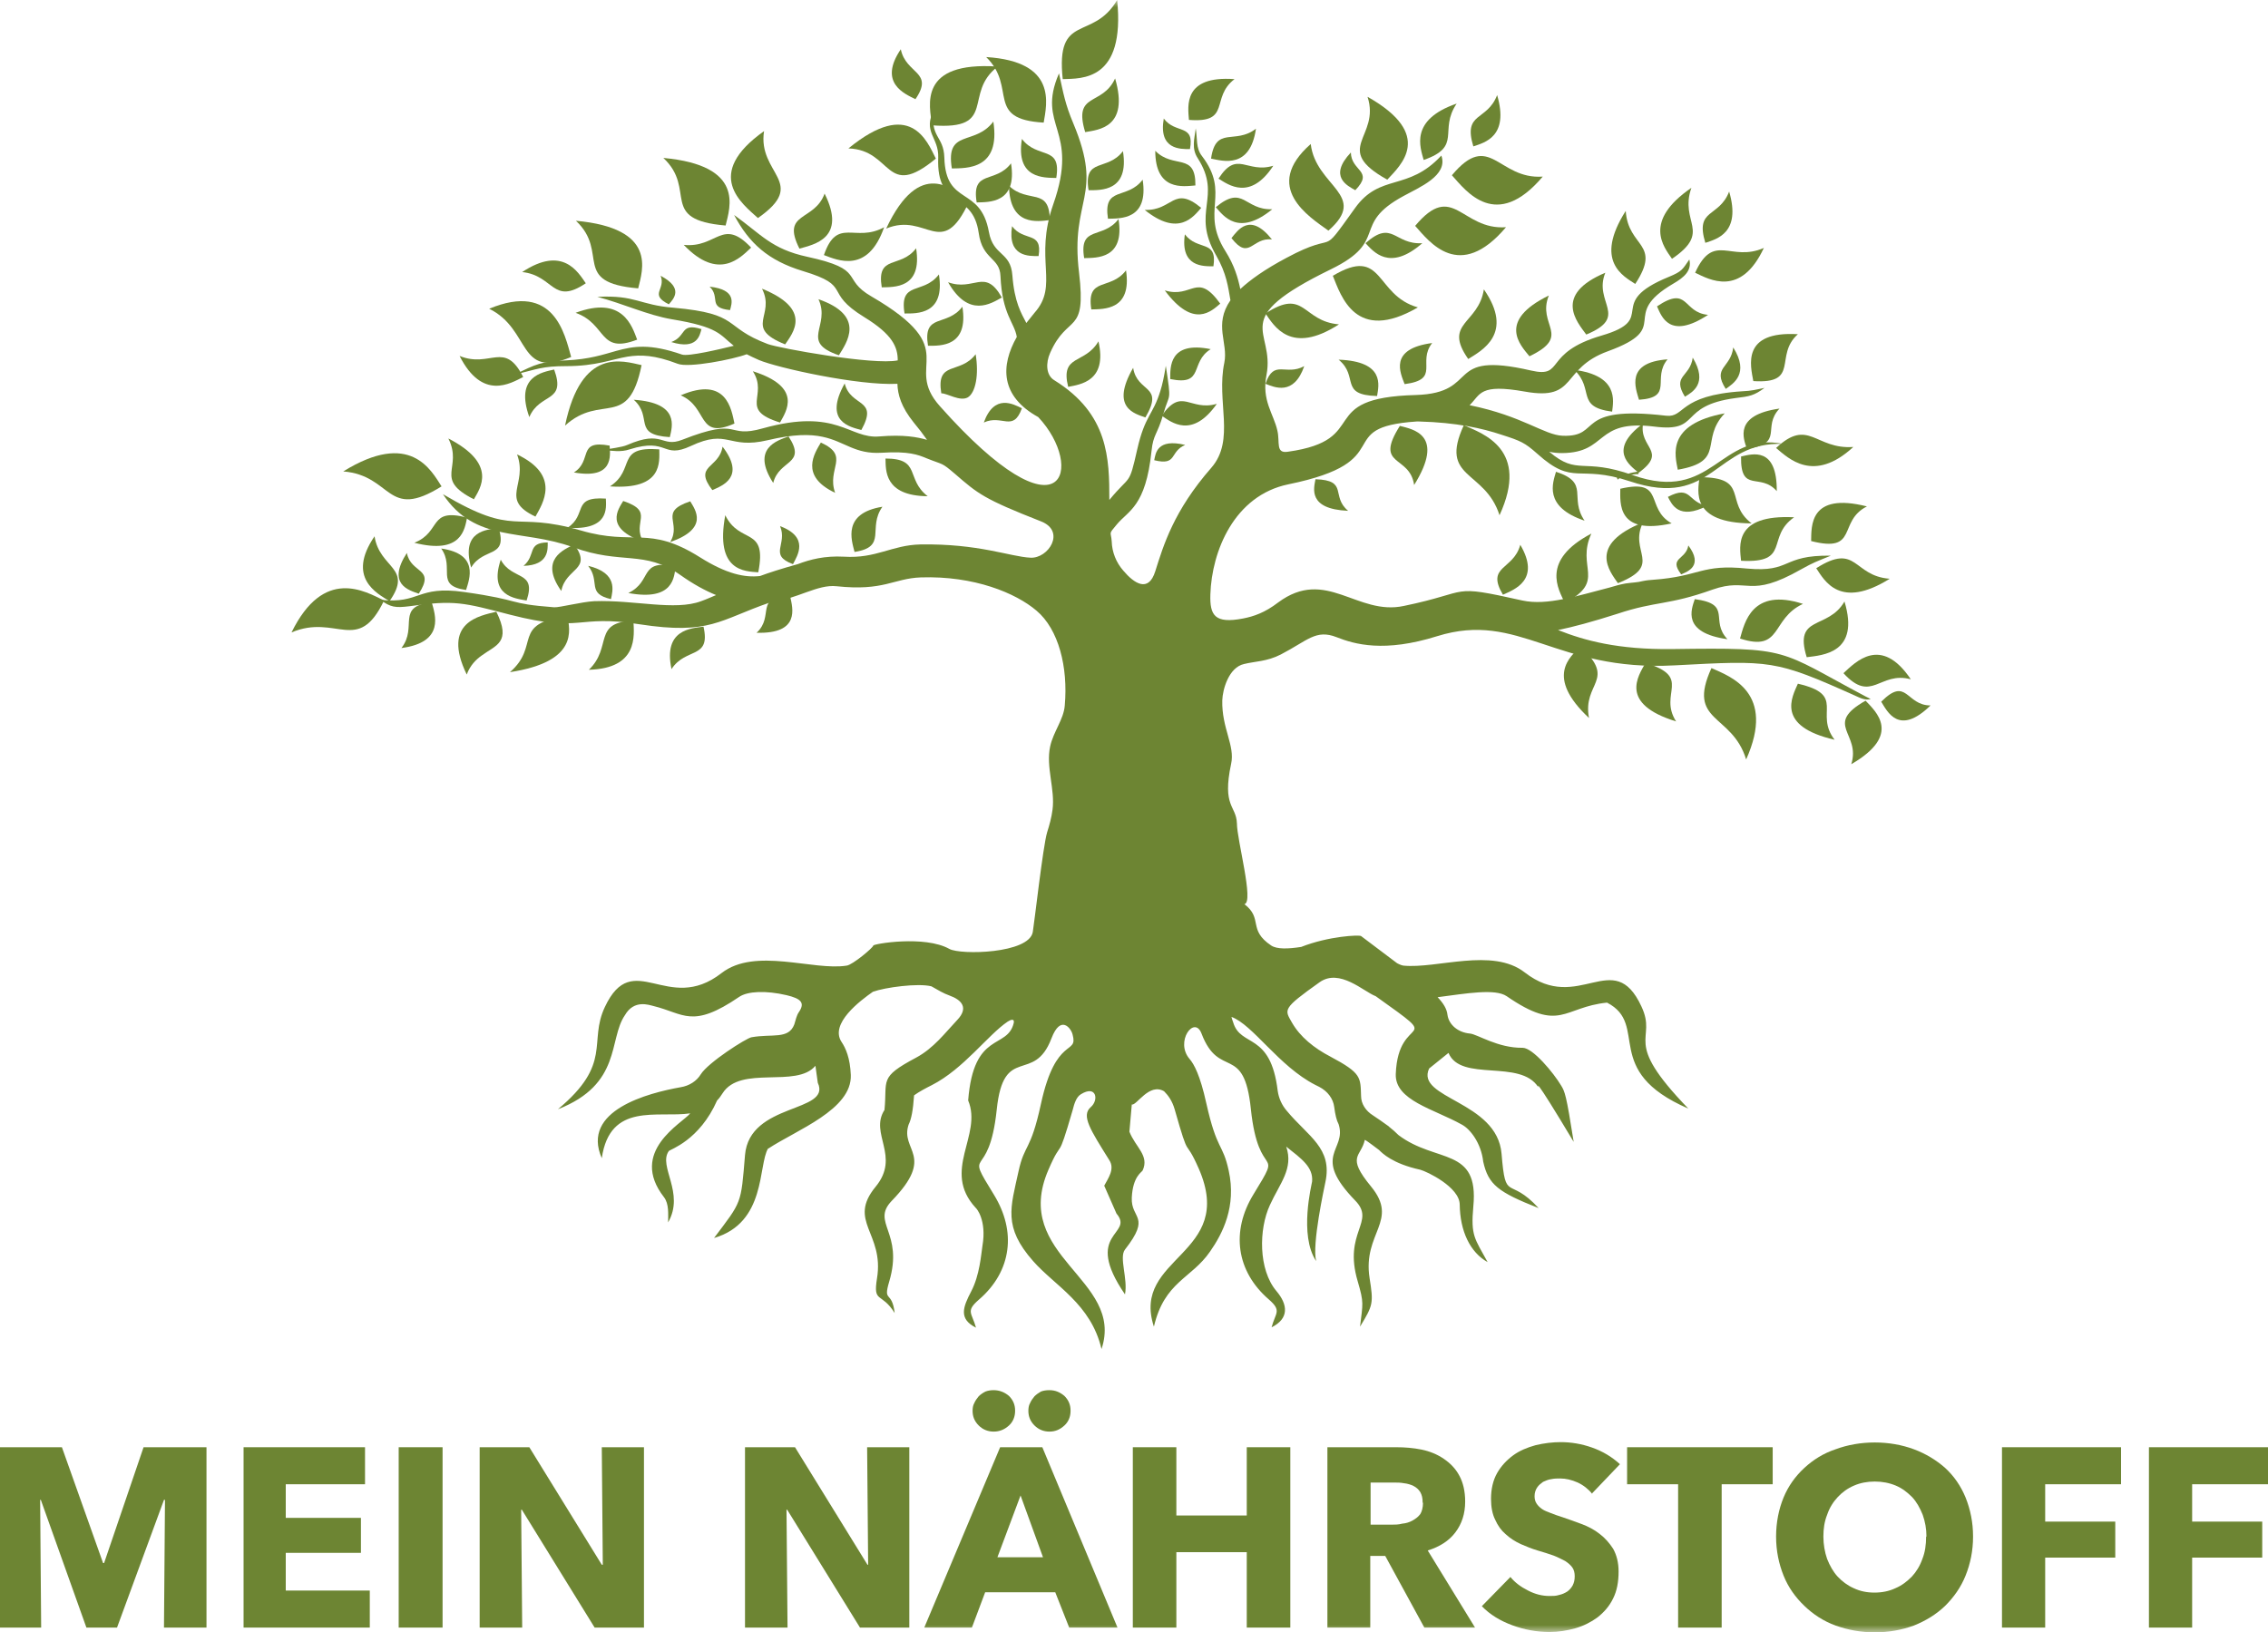 <svg xmlns="http://www.w3.org/2000/svg" fill="none" viewBox="0 0 157 113" height="113" width="157">
<g clip-path="url(#clip0_2_213)">
<mask height="113" width="157" y="0" x="0" maskUnits="userSpaceOnUse" style="mask-type:luminance" id="mask0_2_213">
<path fill="white" d="M157 0H0V113H157V0Z"></path>
</mask>
<g mask="url(#mask0_2_213)">
<path fill="#6D8533" d="M26.587 41.57C25.268 40.935 22.419 39.218 20.181 43.78C23.29 42.463 24.773 45.355 26.587 41.57Z"></path>
<path fill="#6D8533" d="M72.248 8.488C72.46 7.195 73.213 4.256 68.268 3.95C70.434 6.066 68.15 8.253 72.248 8.488Z"></path>
<path fill="#6D8533" d="M39.538 24.711C39.091 23.16 38.385 19.492 33.863 21.373C36.783 22.807 35.818 26.287 39.538 24.711Z"></path>
<path fill="#6D8533" d="M44.178 19.962C44.484 18.692 45.52 15.8 39.868 15.283C42.223 17.493 39.491 19.562 44.178 19.962Z"></path>
<path fill="#6D8533" d="M50.23 15.612C50.536 14.342 51.572 11.45 45.92 10.933C48.275 13.143 45.543 15.213 50.23 15.612Z"></path>
<path fill="#6D8533" d="M64.783 10.98C64.171 9.758 63.017 6.772 58.731 10.275C61.816 10.369 61.251 13.896 64.783 10.98Z"></path>
<path fill="#6D8533" d="M75.121 9.146C76.039 8.982 78.182 8.841 77.193 5.431C76.298 7.383 74.273 6.348 75.121 9.146Z"></path>
<path fill="#6D8533" d="M64.524 8.676C64.335 7.312 63.535 4.232 69.069 4.608C66.62 6.466 69.116 9.029 64.524 8.676Z"></path>
<path fill="#6D8533" d="M92.264 19.092C92.829 20.479 93.842 23.794 98.151 21.279C95.137 20.432 95.82 16.976 92.264 19.092Z"></path>
<path fill="#6D8533" d="M91.958 15.965C90.616 15.001 87.343 12.955 90.734 9.969C91.087 12.932 94.784 13.496 91.958 15.965Z"></path>
<path fill="#6D8533" d="M100.506 12.132C101.495 13.237 103.568 16.035 106.794 12.226C103.685 12.438 103.144 8.982 100.506 12.132Z"></path>
<path fill="#6D8533" d="M97.963 15.636C98.952 16.741 101.024 19.539 104.251 15.73C101.142 15.941 100.601 12.485 97.963 15.636Z"></path>
<path fill="#6D8533" d="M67.091 13.943C66.007 13.096 63.676 10.863 61.345 15.824C64.171 14.648 65.183 18.081 67.091 13.943Z"></path>
<path fill="#6D8533" d="M30.566 33.67C29.836 32.541 28.4 29.767 23.761 32.635C27.199 32.917 26.728 36.068 30.566 33.67Z"></path>
<path fill="#6D8533" d="M52.49 39.618C51.572 39.548 49.476 39.571 50.206 35.668C51.219 37.737 53.126 36.397 52.49 39.618Z"></path>
<path fill="#6D8533" d="M44.413 25.276C43.118 24.994 40.245 24.006 39.115 29.461C41.634 27.18 43.495 29.79 44.413 25.276Z"></path>
<path fill="#6D8533" d="M73.567 5.478C74.885 5.431 77.9 5.619 77.334 0C75.639 2.892 73.072 0.823 73.567 5.478Z"></path>
<path fill="#6D8533" d="M82.303 8.3C82.233 7.359 81.879 5.22 85.459 5.478C83.763 6.772 85.27 8.535 82.303 8.3Z"></path>
<path fill="#6D8533" d="M112.163 33.834C112.163 34.798 111.904 37.079 115.719 36.232C113.835 35.174 115.319 33.105 112.163 33.834Z"></path>
<path fill="#6D8533" d="M81.008 26.24C81.008 25.44 80.914 23.583 83.81 24.171C82.327 25.088 83.41 26.733 81.008 26.24Z"></path>
<path fill="#6D8533" d="M34.358 42.346C33.227 42.628 30.543 43.051 32.309 46.695C32.544 46.06 32.945 45.661 33.345 45.379C34.334 44.65 35.417 44.485 34.358 42.346Z"></path>
<path fill="#6D8533" d="M101.331 29.437C102.673 30.025 105.899 31.107 103.803 35.668C102.791 32.494 99.588 33.199 101.331 29.437Z"></path>
<path fill="#6D8533" d="M84.47 21.02C83.881 21.514 82.633 22.807 80.631 20.103C82.539 20.691 82.845 18.763 84.47 21.02Z"></path>
<path fill="#6D8533" d="M105.875 24.664C105.24 23.889 103.615 22.219 107.218 20.456C106.37 22.525 108.866 23.23 105.875 24.664Z"></path>
<path fill="#6D8533" d="M32.262 40.841C32.497 40.089 33.18 38.349 30.543 37.972C31.508 39.336 30.072 40.535 32.262 40.841Z"></path>
<path fill="#6D8533" d="M29.883 41.687C30.119 42.534 30.825 44.462 27.788 44.861C28.942 43.38 27.364 41.993 29.883 41.687Z"></path>
<path fill="#6D8533" d="M34.523 36.562C33.722 36.656 31.885 36.726 32.615 39.289C33.463 37.855 35.158 38.678 34.523 36.562Z"></path>
<path fill="#6D8533" d="M39.75 37.69C39.044 38.043 37.301 38.725 38.856 40.911C39.162 39.289 41.046 39.477 39.75 37.69Z"></path>
<path fill="#6D8533" d="M36.454 41.57C35.653 41.429 33.816 41.264 34.664 38.748C35.441 40.206 37.16 39.477 36.454 41.57Z"></path>
<path fill="#6D8533" d="M39.279 42.628C39.444 43.615 40.056 45.802 35.3 46.531C37.443 44.673 35.347 43.192 39.279 42.628Z"></path>
<path fill="#6D8533" d="M118.474 46.249C119.793 46.837 122.948 47.941 120.876 52.574C119.887 49.352 116.731 50.058 118.474 46.249Z"></path>
<path fill="#6D8533" d="M42.294 41.476C42.411 40.911 42.788 39.665 40.716 39.171C41.587 40.276 40.575 41.076 42.294 41.476Z"></path>
<path fill="#6D8533" d="M28.989 41.099C28.329 40.864 26.752 40.465 28.164 38.278C28.447 39.736 30.166 39.289 28.989 41.099Z"></path>
<path fill="#6D8533" d="M32.803 34.563C33.251 33.787 34.452 32.118 31.037 30.354C32.074 32.423 29.978 33.129 32.803 34.563Z"></path>
<path fill="#6D8533" d="M32.333 35.833C32.168 36.609 31.979 38.419 28.682 37.573C30.59 36.82 29.624 35.127 32.333 35.833Z"></path>
<path fill="#6D8533" d="M37.066 35.762C37.56 34.869 38.855 32.917 35.794 31.459C36.571 33.552 34.523 34.563 37.066 35.762Z"></path>
<path fill="#6D8533" d="M46.368 30.26C46.532 29.531 47.074 27.886 43.871 27.674C45.237 28.897 43.73 30.096 46.368 30.26Z"></path>
<path fill="#6D8533" d="M42.2 30.848C42.247 31.553 42.482 33.199 39.727 32.706C41.046 31.883 39.915 30.425 42.2 30.848Z"></path>
<path fill="#6D8533" d="M41.94 34.516C41.964 35.174 42.176 36.726 39.279 36.538C40.692 35.621 39.538 34.352 41.94 34.516Z"></path>
<path fill="#6D8533" d="M43.141 34.681C42.788 35.268 41.823 36.562 44.531 37.502C43.707 36.138 45.379 35.433 43.141 34.681Z"></path>
<path fill="#6D8533" d="M45.638 31.107C45.638 31.953 45.92 33.928 42.223 33.67C44.036 32.494 42.576 30.872 45.638 31.107Z"></path>
<path fill="#6D8533" d="M47.781 34.704C48.134 35.292 49.099 36.585 46.391 37.526C47.215 36.162 45.543 35.456 47.781 34.704Z"></path>
<path fill="#6D8533" d="M38.361 25.581C37.537 25.77 35.629 26.052 36.642 28.873C37.372 27.157 39.209 27.909 38.361 25.581Z"></path>
<path fill="#6D8533" d="M50.842 29.32C50.63 28.332 50.3 26.005 47.121 27.368C49.052 28.191 48.228 30.472 50.842 29.32Z"></path>
<path fill="#6D8533" d="M53.997 29.249C54.421 28.473 55.599 26.804 52.114 25.699C53.22 27.415 51.101 28.356 53.997 29.249Z"></path>
<path fill="#6D8533" d="M51.996 17.14C51.266 17.822 49.759 19.492 47.333 16.952C49.641 17.188 49.994 15.024 51.996 17.14Z"></path>
<path fill="#6D8533" d="M58.071 24.594C58.59 23.747 59.979 21.866 56.658 20.714C57.53 22.595 55.316 23.653 58.071 24.594Z"></path>
<path fill="#6D8533" d="M54.351 23.841C54.869 23.066 56.282 21.42 52.749 19.985C53.715 21.866 51.431 22.666 54.351 23.841Z"></path>
<path fill="#6D8533" d="M36.218 26.099C35.323 26.545 33.392 27.744 31.814 24.641C33.957 25.511 34.923 23.536 36.218 26.099Z"></path>
<path fill="#6D8533" d="M43.848 42.98C43.895 43.992 44.201 46.272 40.763 46.366C42.411 44.791 40.998 43.051 43.848 42.98Z"></path>
<path fill="#6D8533" d="M55.34 17.211C56.329 16.929 58.636 16.506 57.082 13.402C56.376 15.354 54.044 14.648 55.34 17.211Z"></path>
<path fill="#6D8533" d="M65.89 11.662C66.902 11.639 69.281 11.756 68.763 8.417C67.467 10.134 65.442 8.888 65.89 11.662Z"></path>
<path fill="#6D8533" d="M63.37 6.866C62.616 6.489 60.779 5.737 62.357 3.409C62.711 5.149 64.689 4.938 63.37 6.866Z"></path>
<path fill="#6D8533" d="M67.609 14.013C68.456 13.99 70.434 14.084 69.987 11.309C68.904 12.744 67.232 11.709 67.609 14.013Z"></path>
<path fill="#6D8533" d="M75.356 13.167C76.204 13.167 78.182 13.261 77.735 10.463C76.651 11.897 74.979 10.863 75.356 13.167Z"></path>
<path fill="#6D8533" d="M73.119 12.32C72.271 12.297 70.293 12.391 70.741 9.617C71.824 11.051 73.496 10.016 73.119 12.32Z"></path>
<path fill="#6D8533" d="M76.698 15.142C77.546 15.118 79.524 15.236 79.1 12.438C78.017 13.872 76.345 12.838 76.698 15.142Z"></path>
<path fill="#6D8533" d="M72.672 15.236C71.824 15.33 69.893 15.683 69.846 12.861C71.165 14.131 72.648 12.908 72.672 15.236Z"></path>
<path fill="#6D8533" d="M75.05 17.869C75.898 17.846 77.876 17.94 77.428 15.165C76.345 16.6 74.673 15.565 75.05 17.869Z"></path>
<path fill="#6D8533" d="M75.545 21.42C76.392 21.396 78.371 21.49 77.947 18.716C76.863 20.15 75.191 19.116 75.545 21.42Z"></path>
<path fill="#6D8533" d="M71.895 17.728C71.235 17.728 69.728 17.799 70.058 15.659C70.882 16.764 72.177 15.965 71.895 17.728Z"></path>
<path fill="#6D8533" d="M57.035 17.658C57.977 18.01 60.073 18.974 61.203 15.73C59.202 16.835 57.954 14.977 57.035 17.658Z"></path>
<path fill="#6D8533" d="M62.616 21.702C63.464 21.702 65.442 21.796 64.995 18.998C63.911 20.432 62.239 19.398 62.616 21.702Z"></path>
<path fill="#6D8533" d="M61.038 19.891C61.886 19.868 63.864 19.985 63.417 17.188C62.334 18.622 60.662 17.587 61.038 19.891Z"></path>
<path fill="#6D8533" d="M64.241 23.936C65.089 23.936 67.067 24.029 66.62 21.232C65.536 22.666 63.864 21.631 64.241 23.936Z"></path>
<path fill="#6D8533" d="M65.16 27.227C65.584 27.227 66.455 27.815 66.996 27.509C67.538 27.18 67.773 25.934 67.538 24.523C66.455 25.958 64.783 24.923 65.16 27.227Z"></path>
<path fill="#6D8533" d="M69.351 20.597C68.621 20.996 67.067 22.055 65.631 19.539C67.444 20.197 68.174 18.504 69.351 20.597Z"></path>
<path fill="#6D8533" d="M49.311 33.928C49.994 33.623 51.642 33.035 50.018 30.919C49.782 32.447 47.969 32.188 49.311 33.928Z"></path>
<path fill="#6D8533" d="M54.586 30.213C53.809 30.495 51.972 31.036 53.526 33.434C53.927 31.789 55.881 32.188 54.586 30.213Z"></path>
<path fill="#6D8533" d="M56.823 30.637C56.399 31.365 55.316 32.941 57.812 34.116C57.2 32.423 58.896 31.577 56.823 30.637Z"></path>
<path fill="#6D8533" d="M26.963 41.617C26.092 41.076 23.973 39.994 25.927 37.126C26.28 39.383 28.612 39.266 26.963 41.617Z"></path>
<path fill="#6D8533" d="M46.297 21.067C46.603 20.714 47.38 19.962 45.732 19.092C46.109 20.056 44.908 20.362 46.297 21.067Z"></path>
<path fill="#6D8533" d="M116.378 39.759C116.826 39.571 117.933 39.172 116.873 37.761C116.708 38.772 115.483 38.584 116.378 39.759Z"></path>
<path fill="#6D8533" d="M37.914 37.549C37.914 38.019 38.008 39.124 36.242 39.172C37.136 38.419 36.454 37.573 37.914 37.549Z"></path>
<path fill="#6D8533" d="M40.551 19.609C40.01 18.833 38.95 16.976 36.148 18.833C38.361 19.069 38.243 21.161 40.551 19.609Z"></path>
<path fill="#6D8533" d="M50.536 21.467C50.654 21.02 51.03 20.056 49.123 19.844C49.9 20.597 48.958 21.302 50.536 21.467Z"></path>
<path fill="#6D8533" d="M48.558 22.783C48.44 23.207 48.275 24.241 46.462 23.677C47.545 23.301 47.05 22.313 48.558 22.783Z"></path>
<path fill="#6D8533" d="M96.032 12.438C96.951 11.45 99.329 9.334 94.666 6.701C95.585 9.522 92.147 10.275 96.032 12.438Z"></path>
<path fill="#6D8533" d="M52.467 15.095C51.383 14.107 48.652 12.085 52.891 9.076C52.42 12.062 55.999 12.626 52.467 15.095Z"></path>
<path fill="#6D8533" d="M75.898 84.033C75.898 84.033 75.898 84.033 75.898 84.056V84.033ZM80.725 82.787V82.834C80.725 82.834 80.725 82.81 80.725 82.787ZM97.115 82.834C97.115 82.834 97.115 82.857 97.115 82.881C97.115 82.834 97.115 82.881 97.115 82.834ZM107.336 76.156C107.336 76.156 107.288 76.156 107.265 76.133C107.265 76.133 107.312 76.133 107.336 76.156Z"></path>
<path fill="#6D8533" d="M76.439 82.081C76.698 81.588 77.193 80.929 76.793 80.318C75.474 78.202 74.838 77.238 75.498 76.65C76.086 76.156 75.898 75.075 74.815 75.757C74.508 75.945 74.367 76.391 74.249 76.862C73.143 80.671 73.59 78.625 72.578 80.976C69.963 86.995 77.876 88.524 76.251 93.391C75.521 90.264 73.025 89.017 71.518 87.301C69.422 84.926 69.963 83.586 70.505 81.094C70.929 79.142 71.329 79.777 72.059 76.415C73.096 71.642 74.65 73.076 74.249 71.618C74.155 71.195 73.425 70.208 72.789 71.877C71.565 75.098 69.469 72.23 68.998 76.815C68.456 81.987 66.667 79.236 68.81 82.716C69.587 83.986 69.893 85.303 69.728 86.525C69.563 87.795 68.904 88.994 67.75 89.981C66.832 90.781 67.279 90.875 67.562 91.909C66.337 91.298 66.667 90.475 67.232 89.394C67.821 88.265 67.915 86.854 68.009 86.243C68.315 84.456 67.585 83.633 67.538 83.61C65.16 81.023 68.032 78.602 67.02 76.18C67.397 71.336 69.728 72.677 70.175 70.819C70.246 70.49 69.963 70.584 69.752 70.725C68.386 71.642 66.714 73.993 64.5 75.122C64.123 75.31 63.629 75.569 63.276 75.827C63.205 76.862 63.087 77.473 62.899 77.849C62.287 79.66 64.806 79.965 61.721 83.139C60.285 84.644 62.569 85.303 61.557 88.712C61.109 90.217 61.745 89.276 61.933 90.898C61.015 89.417 60.426 90.264 60.709 88.5C61.227 85.35 58.637 84.55 60.615 82.152C62.357 80.036 60.167 78.484 61.227 76.838C61.439 74.746 60.803 74.605 63.417 73.217C64.641 72.559 65.419 71.501 66.266 70.607C67.067 69.761 66.573 69.22 65.725 68.915C65.324 68.773 64.924 68.538 64.477 68.28C63.558 68.044 61.274 68.35 60.426 68.656C59.555 69.267 57.412 70.866 58.26 72.136C58.542 72.559 58.849 73.241 58.896 74.416C58.99 76.815 55.128 78.225 53.173 79.519V79.495C52.467 80.671 53.056 84.644 49.429 85.702C51.36 83.139 51.289 83.398 51.572 79.965C51.878 76.297 57.577 77.05 56.611 74.957L56.447 73.781C55.128 75.357 51.266 73.711 50.018 75.686C49.9 75.874 49.782 76.039 49.641 76.18C48.416 78.954 46.391 79.566 46.297 79.683C45.543 80.741 47.427 82.575 46.25 84.621C46.25 84.056 46.321 83.351 45.967 82.881C43.495 79.707 47.239 77.755 47.781 77.073C45.52 77.402 42.223 76.274 41.658 80.177C40.198 76.862 44.884 75.662 47.121 75.263C47.71 75.169 48.228 74.84 48.511 74.369C49.029 73.546 51.643 71.877 52.019 71.806C53.456 71.548 54.586 71.971 54.986 70.913C55.081 70.631 55.128 70.302 55.316 70.043C55.74 69.408 55.434 69.126 54.445 68.891C53.032 68.562 51.76 68.609 51.172 69.009C47.898 71.242 47.357 70.161 45.237 69.643C44.931 69.573 43.895 69.173 43.259 70.278C42.105 71.948 43.071 75.051 38.62 76.791C42.435 73.617 40.716 72.159 41.87 69.714C43.824 65.552 46.203 70.278 49.947 67.363C52.278 65.552 56.305 67.222 58.613 66.845C59.013 66.798 60.45 65.599 60.45 65.458C60.45 65.341 64.006 64.729 65.725 65.693C66.502 66.117 71.235 66.022 71.494 64.518C71.588 64 72.201 58.569 72.483 57.629C72.648 57.111 72.789 56.594 72.86 56.053C73.048 54.643 72.389 53.091 72.695 51.68C72.907 50.669 73.637 49.799 73.708 48.835C73.943 46.178 73.284 43.568 71.753 42.275C70.317 41.053 67.444 39.853 63.747 39.971C61.839 40.041 61.203 40.935 57.907 40.582C56.588 40.441 55.222 41.452 53.291 41.711C49.806 42.91 49.146 43.968 44.272 43.216C39.845 42.51 40.363 43.85 35.323 42.557C32.05 41.711 31.485 41.523 28.329 41.969C27.364 42.087 27.034 42.04 26.328 41.523C29.106 41.828 28.847 40.512 32.121 40.982C36.289 41.57 34.97 41.781 38.361 42.04C38.738 42.063 40.245 41.664 41.14 41.617C43.919 41.523 46.721 42.299 48.534 41.617C48.934 41.476 49.288 41.311 49.57 41.194C48.817 40.888 47.992 40.441 47.098 39.806C44.578 38.043 43.047 39.124 39.656 37.878C36.077 36.585 32.921 37.596 30.661 34.21C35.794 37.243 35.417 35.339 40.221 36.726C43.919 37.808 44.884 36.327 48.464 38.584C50.3 39.736 51.548 39.994 52.608 39.877C53.244 39.642 54.044 39.383 55.222 39.054C56.093 38.725 57.082 38.466 58.425 38.537C60.662 38.678 61.721 37.737 63.7 37.69C67.75 37.62 69.916 38.537 71.329 38.607C72.578 38.678 73.802 36.773 72.059 36.091C68.103 34.54 67.703 34.187 66.102 32.8C65.136 31.977 65.348 32.212 64.123 31.718C63.558 31.483 62.899 31.224 61.038 31.342C59.178 31.459 58.495 30.566 56.941 30.237C56.07 30.049 54.939 30.049 53.15 30.472C50.371 31.13 50.442 29.649 47.828 30.872C45.826 31.812 46.273 30.26 43.589 31.107C42.977 31.318 42.364 31.201 41.728 31.154C42.176 31.06 43.071 30.966 43.424 30.801C45.92 29.72 45.755 31.013 47.215 30.448C51.407 28.803 50.182 30.401 52.82 29.649C57.977 28.215 58.778 30.401 60.874 30.213C62.569 30.072 63.511 30.26 64.171 30.448C63.911 30.072 63.605 29.672 63.252 29.249C62.381 28.168 62.145 27.321 62.122 26.569C59.437 26.71 53.809 25.464 52.537 24.923C52.208 24.782 51.925 24.641 51.69 24.523C50.771 24.876 47.663 25.487 46.909 25.182C45.308 24.57 44.342 24.547 43.448 24.688C42.317 24.876 41.281 25.346 39.185 25.346C37.537 25.346 37.184 25.558 35.629 25.934C37.089 25.205 37.49 25.017 39.185 24.947C40.787 24.876 41.752 24.547 42.67 24.288C43.871 23.959 44.978 23.771 47.215 24.547C47.663 24.688 49.853 24.171 50.795 23.936C49.806 23.16 49.782 22.642 46.509 22.102C44.837 21.819 43.141 21.02 41.352 20.55C44.013 20.409 44.248 21.114 46.627 21.302C51.336 21.725 49.971 22.619 53.15 23.818C53.903 24.1 60.497 25.299 62.145 24.947C62.145 24.03 61.792 23.16 59.837 21.96C56.917 20.174 59.084 19.821 55.575 18.763C53.173 18.034 51.855 16.835 50.818 14.883C52.702 16.224 53.385 17.235 55.881 17.775C60.002 18.669 58.166 19.28 60.332 20.526C66.784 24.288 62.452 25.205 65.065 28.121C73.684 37.808 75.121 32.329 71.871 28.873C69.234 27.415 69.257 25.323 70.387 23.324C70.223 22.313 69.375 21.796 69.257 19.116C69.21 17.799 68.009 18.01 67.75 16.129C67.326 13.143 64.806 14.554 64.948 10.91C64.995 9.475 63.841 9.17 64.665 7.571C64.335 9.546 65.324 9.358 65.371 10.91C65.466 14.319 67.868 12.814 68.456 16.059C68.763 17.752 69.963 17.399 70.081 19.069C70.223 20.926 70.694 21.678 71.047 22.36C71.235 22.125 71.424 21.89 71.612 21.655C73.331 19.727 71.565 17.987 72.907 14.154C74.767 8.888 71.706 8.794 73.308 5.079C73.614 6.466 73.731 7.195 74.296 8.535C76.439 13.661 74.061 13.684 74.697 18.88C75.215 23.277 73.92 21.655 72.695 24.429C72.389 25.111 72.389 25.981 73.001 26.334C76.746 28.662 76.793 31.742 76.793 34.61C78.276 32.8 78.135 33.717 78.724 31.107C79.265 28.732 79.807 28.756 80.325 27.063C80.466 26.616 80.584 26.075 80.702 25.323C81.102 27.956 80.961 27.133 80.537 28.638C80.113 30.119 79.831 30.049 79.713 31.224C79.312 35.08 78.111 35.339 77.311 36.303C76.698 37.032 76.91 36.773 76.957 37.479C76.981 38.231 77.264 38.936 77.758 39.501C78.512 40.394 79.501 41.053 79.972 39.548C80.537 37.761 81.243 35.362 83.857 32.376C85.529 30.448 84.187 27.791 84.752 25.111C85.035 23.724 83.999 22.501 85.176 20.785C85.011 19.868 84.917 18.951 84.187 17.681C82.421 14.648 84.635 13.661 82.915 10.957C82.468 10.275 82.68 9.64 82.774 8.888C82.892 9.593 82.774 10.251 83.198 10.792C85.223 13.449 83.057 14.578 84.823 17.376C85.459 18.387 85.694 19.233 85.859 20.009C86.542 19.374 87.555 18.645 89.062 17.846C92.829 15.824 91.181 18.058 93.795 14.413C95.538 11.968 97.445 13.284 99.776 10.769C100.271 12.156 98.222 12.979 97.162 13.567C93.465 15.565 96.221 16.647 92.123 18.645C84.894 22.172 88.284 22.76 87.672 25.958C87.319 27.721 88.167 28.638 88.426 29.814C88.614 30.613 88.284 31.412 89.156 31.271C95.043 30.448 90.922 27.533 98.01 27.345C102.579 27.204 99.871 24.241 105.993 25.652C108.348 26.193 106.77 24.429 110.868 23.23C114.895 22.055 110.986 21.02 115.531 19.163C116.449 18.786 116.472 18.645 116.943 17.963C117.132 18.739 116.567 19.21 115.837 19.633C111.975 21.89 115.884 22.642 111.315 24.312C107.995 25.511 109.243 27.768 105.569 27.11C102.39 26.545 102.508 27.298 101.731 28.05C105.428 28.803 106.888 30.119 108.183 30.166C110.962 30.26 108.866 28.027 115.342 28.779C116.661 28.92 116.166 27.368 120.617 27.086C121.229 27.063 121.583 26.969 122.148 26.851C121.418 27.392 121.112 27.439 120.146 27.556C116.096 28.097 117.838 29.955 114.518 29.531C110.35 29.014 111.339 31.342 108.136 31.365C107.83 31.365 107.547 31.342 107.241 31.271C109.243 32.964 109.526 31.648 113.034 32.894C118.592 34.869 118.992 29.837 123.443 30.731C118.686 30.543 118.639 35.268 112.822 33.317C109.196 32.118 108.96 33.693 106.417 31.412C105.546 30.637 105.263 30.519 103.944 30.096C102.602 29.649 100.836 29.249 98.246 29.179C98.175 29.179 98.128 29.179 98.057 29.179C92.099 29.578 96.998 31.93 89.179 33.529C85.435 34.304 83.881 38.16 83.787 41.147C83.74 42.604 84.093 43.192 86.047 42.816C86.777 42.675 87.555 42.416 88.473 41.711C91.793 39.242 93.936 42.651 97.186 41.946C101.966 40.958 100.224 40.418 105.381 41.57C107.1 41.946 109.196 41.241 111.409 40.676C111.669 40.606 112.092 40.465 112.516 40.394C112.964 40.324 113.364 40.324 113.694 40.23C114.047 40.159 114.165 40.159 114.424 40.136C117.721 39.9 117.744 39.03 120.947 39.36C124.055 39.642 123.278 38.419 126.74 38.466C125.657 38.913 125.586 38.913 124.691 39.407C121.017 41.499 121.088 39.924 118.545 40.817C115.46 41.922 114.659 41.593 111.975 42.487C110.208 43.051 108.89 43.404 107.854 43.615C109.69 44.344 111.998 44.979 115.766 44.932C124.032 44.814 123.043 44.979 129.118 48.2C129.236 48.271 129.377 48.318 129.495 48.388C129.142 48.506 128.765 48.318 128.459 48.177C122.854 45.661 122.595 45.708 115.907 46.061C107.665 46.507 105.169 42.275 99.494 44.038C95.82 45.191 93.771 44.603 92.523 44.109C91.087 43.545 90.522 44.344 88.661 45.308C87.696 45.802 86.872 45.778 86.118 45.967C85.058 46.202 84.635 47.73 84.611 48.482C84.564 50.41 85.506 51.609 85.223 52.879C84.587 55.865 85.576 55.748 85.624 56.994C85.624 58.146 86.825 62.472 86.142 62.59C87.46 63.601 86.353 64.353 88.002 65.458C88.402 65.717 89.156 65.693 90.074 65.552C91.982 64.8 94.101 64.706 94.219 64.8L96.715 66.681C96.715 66.681 96.974 66.822 97.139 66.845C99.47 67.081 103.309 65.576 105.546 67.316C109.29 70.231 111.692 65.505 113.623 69.667C114.777 72.112 112.163 71.877 116.873 76.744C110.797 74.111 114.212 70.937 111.245 69.408C108.207 69.714 108.018 71.524 104.298 68.962C103.497 68.421 101.519 68.773 99.517 69.032C99.918 69.455 100.153 69.832 100.2 70.255C100.294 70.937 100.93 71.477 101.754 71.548C102.273 71.595 103.685 72.559 105.405 72.535C106.111 72.535 107.547 74.275 108.066 75.145C108.325 75.569 108.419 75.757 108.937 79.048C105.923 74.017 106.535 75.333 106.488 75.263C105.24 73.288 101.119 74.934 100.271 72.888L98.929 73.97C97.963 76.062 103.638 76.203 103.944 79.871C104.227 83.328 104.415 81.353 106.511 83.633C103.709 82.528 103.026 82.011 102.673 80.412C102.532 79.142 101.778 78.155 101.189 77.849C99.258 76.768 96.55 76.18 96.621 74.346C96.786 70.02 100.2 72.512 95.231 68.962C94.407 68.656 92.735 67.01 91.346 67.998C88.732 69.855 88.92 69.879 89.438 70.796C90.004 71.783 90.969 72.559 92.099 73.147C94.266 74.299 94.172 74.581 94.219 75.874C94.219 76.415 94.549 76.909 95.043 77.214C95.396 77.45 95.773 77.708 96.126 77.967C96.126 77.967 96.15 77.99 96.173 78.014C96.385 78.178 96.597 78.366 96.809 78.578C99.423 80.553 102.39 79.377 101.99 83.516C101.802 85.561 102.084 85.726 102.979 87.372C101.754 86.69 101.072 85.209 101.048 83.398C101.048 82.175 98.764 81.094 98.316 80.976C96.385 80.553 95.679 79.824 95.467 79.613C95.302 79.495 94.643 78.978 94.478 78.907C94.219 80.106 93.159 80.012 94.902 82.128C96.88 84.527 94.313 85.326 94.808 88.477C95.09 90.24 95.043 90.358 94.148 91.839C94.337 90.217 94.431 90.217 93.983 88.688C92.971 85.279 95.255 84.597 93.819 83.116C90.734 79.942 93.253 79.66 92.665 77.826C92.523 77.567 92.429 77.167 92.359 76.626C92.288 76.062 91.911 75.545 91.322 75.239C91.228 75.192 91.134 75.145 91.04 75.098C88.52 73.805 86.73 70.937 85.247 70.396C85.27 70.513 85.317 70.631 85.365 70.772C85.882 72.535 87.955 71.407 88.449 75.521C88.52 76.015 88.732 76.509 89.085 76.909C90.545 78.672 92.264 79.472 91.746 81.846C91.676 82.199 90.804 86.172 91.11 87.301C89.909 85.514 90.804 81.987 90.828 81.799C90.922 80.788 90.074 80.2 89.038 79.377C89.556 80.906 88.591 81.917 87.908 83.422C87.131 85.091 87.107 87.889 88.355 89.37C89.156 90.311 89.25 91.275 88.025 91.886C88.284 90.875 88.755 90.757 87.837 89.958C85.576 88.007 85.2 85.232 86.777 82.669C88.897 79.213 87.131 81.94 86.589 76.768C86.118 72.183 84.399 74.769 83.174 71.548C82.68 70.255 81.314 72.112 82.35 73.311C82.656 73.664 83.08 74.44 83.504 76.368C84.258 79.73 84.635 79.095 85.058 81.047C85.6 83.516 84.635 85.397 83.763 86.643C82.468 88.524 80.608 88.712 79.878 91.839C78.276 86.972 85.6 86.901 82.986 80.906C81.95 78.555 82.397 80.6 81.314 76.791C81.149 76.227 80.89 75.851 80.584 75.545C79.548 74.934 78.677 76.556 78.347 76.462L78.182 78.343C78.606 79.424 79.572 79.989 79.1 81.023C79.053 81.141 78.418 81.423 78.347 82.904C78.276 84.409 79.713 84.15 77.876 86.502C77.452 87.043 78.088 88.524 77.876 89.605C74.909 85.279 78.559 85.514 77.287 84.009"></path>
<path fill="#6D8533" d="M44.107 23.512C43.754 22.595 43.118 20.432 39.845 21.655C42.035 22.431 41.422 24.547 44.107 23.512Z"></path>
<path fill="#6D8533" d="M59.155 38.208C58.943 37.385 58.307 35.527 61.086 35.08C60.026 36.562 61.462 37.855 59.155 38.208Z"></path>
<path fill="#6D8533" d="M48.699 43.38C47.851 43.498 45.897 43.568 46.485 46.319C47.474 44.791 49.217 45.661 48.699 43.38Z"></path>
<path fill="#6D8533" d="M61.298 31.742C61.321 32.517 61.18 34.328 64.218 34.351C62.663 33.152 63.794 31.742 61.298 31.742Z"></path>
<path fill="#6D8533" d="M46.768 39.195C46.674 39.924 46.65 41.64 43.495 41.052C45.214 40.23 44.178 38.701 46.768 39.195Z"></path>
<path fill="#6D8533" d="M107.712 32.659C107.5 33.411 106.817 35.08 109.69 36.044C108.584 34.422 110.091 33.434 107.712 32.659Z"></path>
<path fill="#6D8533" d="M54.892 39.054C55.198 38.466 56.046 37.196 53.998 36.42C54.539 37.69 53.173 38.419 54.892 39.054Z"></path>
<path fill="#6D8533" d="M95.326 27.415C95.443 26.686 95.891 25.017 92.665 24.899C94.101 26.075 92.665 27.345 95.326 27.415Z"></path>
<path fill="#6D8533" d="M82.751 12.838C81.903 12.908 79.972 13.237 79.972 10.44C81.243 11.733 82.774 10.51 82.751 12.838Z"></path>
<path fill="#6D8533" d="M104.039 41.17C104.816 40.817 106.676 40.159 105.24 37.714C104.769 39.477 102.838 39.148 104.039 41.17Z"></path>
<path fill="#6D8533" d="M83.834 10.98C84.658 11.145 86.542 11.709 86.942 8.911C85.482 10.04 84.163 8.676 83.834 10.98Z"></path>
<path fill="#6D8533" d="M82.374 10.322C81.714 10.322 80.184 10.369 80.561 8.206C81.385 9.311 82.704 8.535 82.374 10.322Z"></path>
<path fill="#6D8533" d="M85.247 16.482C85.671 15.965 86.518 14.648 88.049 16.576C86.66 16.412 86.495 18.081 85.247 16.482Z"></path>
<path fill="#6D8533" d="M83.999 18.434C83.316 18.434 81.691 18.504 82.021 16.223C82.915 17.399 84.281 16.553 83.999 18.434Z"></path>
<path fill="#6D8533" d="M94.525 16.835C95.067 17.399 96.173 18.833 98.458 16.835C96.503 16.952 96.409 15.165 94.525 16.835Z"></path>
<path fill="#6D8533" d="M98.552 11.074C98.316 10.204 97.563 8.3 100.836 7.171C99.564 9.052 101.26 10.134 98.552 11.074Z"></path>
<path fill="#6D8533" d="M54.704 41.311C54.869 42.087 55.41 43.897 52.373 43.803C53.644 42.651 52.184 41.217 54.704 41.311Z"></path>
<path fill="#6D8533" d="M59.626 29.767C58.849 29.555 56.988 29.202 58.472 26.545C58.896 28.215 60.85 27.556 59.626 29.767Z"></path>
<path fill="#6D8533" d="M97.233 26.592C96.951 25.84 96.103 24.147 99.141 23.747C98.081 25.088 99.753 26.263 97.233 26.592Z"></path>
<path fill="#6D8533" d="M101.99 10.134C102.744 9.875 104.486 9.475 103.638 6.583C102.932 8.417 101.26 7.736 101.99 10.134Z"></path>
<path fill="#6D8533" d="M118.05 16.811C118.804 16.553 120.546 16.153 119.699 13.261C118.992 15.095 117.32 14.413 118.05 16.811Z"></path>
<path fill="#6D8533" d="M117.32 41.476C117.085 42.181 116.402 43.803 119.581 44.25C118.333 42.933 119.958 41.828 117.32 41.476Z"></path>
<path fill="#6D8533" d="M127.611 46.601C128.435 45.849 130.201 43.944 132.274 47.025C130.107 46.437 129.566 48.741 127.611 46.601Z"></path>
<path fill="#6D8533" d="M120.452 44.203C120.758 43.145 121.253 40.653 124.809 41.805C122.572 42.839 123.396 45.167 120.452 44.203Z"></path>
<path fill="#6D8533" d="M125.068 45.496C126.175 45.355 128.765 45.214 127.682 41.64C126.528 43.639 124.149 42.534 125.068 45.496Z"></path>
<path fill="#6D8533" d="M109.408 44.767C108.701 45.449 106.935 46.837 109.997 49.705C109.526 47.236 111.951 47.119 109.408 44.767Z"></path>
<path fill="#6D8533" d="M113.906 45.896C113.411 46.789 112.045 48.717 116.025 49.94C114.777 47.989 117.202 46.883 113.906 45.896Z"></path>
<path fill="#6D8533" d="M111.998 40.371C111.433 39.548 109.879 37.714 113.741 36.162C112.705 38.207 115.201 39.101 111.998 40.371Z"></path>
<path fill="#6D8533" d="M108.325 41.734C107.877 40.794 106.629 38.795 110.161 36.938C109.078 39.289 111.245 40.206 108.325 41.734Z"></path>
<path fill="#6D8533" d="M125.727 39.336C126.292 40.182 127.352 42.228 130.814 40.065C128.247 39.877 128.577 37.526 125.727 39.336Z"></path>
<path fill="#6D8533" d="M117.65 33.035C117.532 33.999 117.014 36.209 121.253 36.232C119.322 34.751 121.159 33.035 117.65 33.035Z"></path>
<path fill="#6D8533" d="M101.637 24.852C102.579 24.265 104.839 23.089 102.72 20.032C102.343 22.454 99.871 22.337 101.637 24.852Z"></path>
<path fill="#6D8533" d="M80.419 28.779C81.079 29.226 82.515 30.401 84.234 27.956C82.35 28.497 81.832 26.757 80.419 28.779Z"></path>
<path fill="#6D8533" d="M79.289 28.897C78.559 28.638 76.84 28.238 78.441 25.464C78.724 27.227 80.631 26.616 79.289 28.897Z"></path>
<path fill="#6D8533" d="M113.435 32.729C112.822 32.212 111.268 31.154 113.741 29.32C113.435 31.013 115.483 31.224 113.435 32.729Z"></path>
<path fill="#6D8533" d="M87.602 21.702C88.19 22.548 89.344 24.617 92.688 22.454C90.121 22.243 90.357 19.891 87.602 21.702Z"></path>
<path fill="#6D8533" d="M115.46 34.398C115.719 34.892 116.19 36.044 118.192 35.01C116.802 34.798 117.108 33.529 115.46 34.398Z"></path>
<path fill="#6D8533" d="M84.352 12.367C85.035 12.791 86.542 13.919 88.143 11.474C86.283 12.038 85.647 10.345 84.352 12.367Z"></path>
<path fill="#6D8533" d="M84.163 14.342C84.682 14.93 85.718 16.412 88.073 14.484C86.118 14.554 86.094 12.744 84.163 14.342Z"></path>
<path fill="#6D8533" d="M130.225 48.576C130.649 49.258 131.45 50.975 133.64 48.835C131.92 48.835 132.015 46.789 130.225 48.576Z"></path>
<path fill="#6D8533" d="M93.819 13.167C93.277 12.861 91.935 12.226 93.512 10.557C93.536 11.874 95.137 11.803 93.819 13.167Z"></path>
<path fill="#6D8533" d="M79.901 31.859C79.995 31.389 80.09 30.331 82.044 30.801C80.937 31.271 81.526 32.259 79.901 31.859Z"></path>
<path fill="#6D8533" d="M73.943 26.78C74.767 26.616 76.675 26.404 76.039 23.63C75.097 25.252 73.378 24.5 73.943 26.78Z"></path>
<path fill="#6D8533" d="M70.741 28.262C70.152 27.98 68.833 27.227 68.103 29.249C69.375 28.662 70.128 29.955 70.741 28.262Z"></path>
<path fill="#6D8533" d="M83.151 14.389C82.633 14.977 81.597 16.435 79.242 14.531C81.196 14.601 81.22 12.791 83.151 14.389Z"></path>
<path fill="#6D8533" d="M87.602 26.569C88.214 26.804 89.556 27.439 90.286 25.346C88.991 26.052 88.19 24.829 87.602 26.569Z"></path>
<path fill="#6D8533" d="M96.903 29.484C97.822 29.72 100.059 30.096 97.892 33.575C97.586 31.459 95.09 32.353 96.903 29.484Z"></path>
<path fill="#6D8533" d="M91.063 33.176C90.946 33.811 90.522 35.245 93.324 35.362C92.1 34.352 93.371 33.246 91.063 33.176Z"></path>
<path fill="#6D8533" d="M129.142 48.506C129.848 49.258 131.685 50.857 128.153 52.903C128.836 50.739 126.198 50.175 129.142 48.506Z"></path>
<path fill="#6D8533" d="M120.923 31.06C120.688 30.354 120.005 28.732 123.184 28.285C121.936 29.602 123.561 30.707 120.923 31.06Z"></path>
<path fill="#6D8533" d="M122.948 31.013C123.796 31.718 125.539 33.481 128.294 30.942C125.657 31.13 125.209 28.897 122.948 31.013Z"></path>
<path fill="#6D8533" d="M120.523 31.601C121.276 31.436 123.019 30.872 122.995 33.999C121.842 32.682 120.476 34.187 120.523 31.601Z"></path>
<path fill="#6D8533" d="M125.374 37.455C125.397 36.444 125.233 34.046 129.236 35.057C127.187 36.091 128.694 38.301 125.374 37.455Z"></path>
<path fill="#6D8533" d="M120.523 38.819C120.429 37.831 119.981 35.598 124.196 35.809C122.218 37.196 124.008 39.007 120.523 38.819Z"></path>
<path fill="#6D8533" d="M121.371 26.381C121.182 25.323 120.523 22.901 124.456 23.136C122.784 24.617 124.644 26.592 121.371 26.381Z"></path>
<path fill="#6D8533" d="M109.808 23.16C109.172 22.29 107.5 20.409 111.127 18.88C110.279 20.95 112.822 21.913 109.808 23.16Z"></path>
<path fill="#6D8533" d="M116.143 32.517C115.954 31.53 115.319 29.367 119.393 28.614C117.626 30.472 119.534 31.93 116.143 32.517Z"></path>
<path fill="#6D8533" d="M113.458 27.674C113.223 26.875 112.493 25.088 115.436 24.876C114.33 26.193 115.907 27.509 113.458 27.674Z"></path>
<path fill="#6D8533" d="M111.598 28.497C111.692 27.721 112.045 26.005 108.984 25.605C110.397 26.969 109.055 28.168 111.598 28.497Z"></path>
<path fill="#6D8533" d="M114.706 21.208C115.012 21.89 115.554 23.559 118.239 21.796C116.449 21.631 116.92 19.727 114.706 21.208Z"></path>
<path fill="#6D8533" d="M113.388 32.823C113.388 32.823 113.317 32.823 113.293 32.823C113.152 32.823 112.917 32.87 112.87 32.894C112.822 32.894 112.752 32.941 112.681 32.941C112.634 32.941 112.587 32.941 112.54 32.941C112.399 32.941 112.328 32.964 112.234 33.035C112.187 33.058 112.139 33.082 112.069 33.129C112.045 33.152 112.022 33.176 111.975 33.199L111.928 33.058C111.928 33.058 111.975 33.011 111.998 32.988C112.069 32.964 112.116 32.941 112.163 32.917C112.281 32.847 112.351 32.8 112.563 32.8C112.587 32.8 112.634 32.8 112.681 32.8C112.752 32.8 112.822 32.753 112.846 32.753C112.917 32.729 113.176 32.682 113.317 32.659H113.411L113.435 32.8L113.388 32.823Z"></path>
<path fill="#6D8533" d="M116.637 27.462C117.132 27.157 118.262 26.569 117.179 24.758C116.991 26.122 115.719 25.981 116.637 27.462Z"></path>
<path fill="#6D8533" d="M119.463 26.922C119.958 26.569 121.135 25.887 119.981 24.053C119.816 25.487 118.498 25.417 119.463 26.922Z"></path>
<path fill="#6D8533" d="M124.456 47.33C124.055 48.247 122.901 50.269 126.999 51.21C125.562 49.352 127.847 48.106 124.456 47.33Z"></path>
<path fill="#6D8533" d="M117.344 18.88C118.333 19.351 120.499 20.597 122.101 17.164C119.793 18.175 118.639 16.035 117.344 18.88Z"></path>
<path fill="#6D8533" d="M115.742 17.916C115.177 17.093 113.694 15.33 117.085 13.002C116.237 15.424 118.545 16.012 115.742 17.916Z"></path>
<path fill="#6D8533" d="M113.199 19.656C112.375 19.116 110.326 18.081 112.54 14.601C112.705 17.164 115.06 16.811 113.199 19.656Z"></path>
</g>
<path fill="#6D8533" d="M9.938 100.186L7.206 108.203H7.135L4.286 100.186H0V112.671H2.849L2.779 103.83H2.826L5.981 112.671H8.101L11.351 103.83H11.421L11.351 112.671H14.294V100.186H9.938Z"></path>
<path fill="#6D8533" d="M16.861 100.186V112.671H25.598V110.108H19.781V107.498H24.985V105.076H19.781V102.749H25.268V100.186H16.861Z"></path>
<path fill="#6D8533" d="M30.637 100.186H27.599V112.671H30.637V100.186Z"></path>
<path fill="#6D8533" d="M41.658 100.186L41.728 108.321H41.658L36.642 100.186H33.204V112.671H36.148L36.077 104.512H36.124L41.163 112.671H44.578V100.186H41.658Z"></path>
<path fill="#6D8533" d="M60.026 100.186L60.097 108.321H60.05L55.034 100.186H51.572V112.671H54.516L54.445 104.512H54.492L59.531 112.671H62.946V100.186H60.026Z"></path>
<mask height="113" width="157" y="0" x="0" maskUnits="userSpaceOnUse" style="mask-type:luminance" id="mask1_2_213">
<path fill="white" d="M157 0H0V113H157V0Z"></path>
</mask>
<g mask="url(#mask1_2_213)">
<path fill="#6D8533" d="M70.27 97.67C70.27 98.07 70.128 98.422 69.846 98.681C69.54 98.963 69.186 99.104 68.786 99.104C68.386 99.104 68.033 98.963 67.75 98.681C67.467 98.399 67.326 98.07 67.326 97.67C67.326 97.482 67.35 97.294 67.444 97.129C67.514 96.965 67.632 96.8 67.75 96.659C67.868 96.541 68.033 96.424 68.221 96.33C68.409 96.259 68.598 96.236 68.786 96.236C69.186 96.236 69.54 96.377 69.846 96.635C70.128 96.918 70.27 97.247 70.27 97.647M74.108 97.67C74.108 98.07 73.967 98.422 73.684 98.681C73.378 98.963 73.049 99.104 72.648 99.104C72.248 99.104 71.895 98.963 71.612 98.681C71.329 98.399 71.188 98.07 71.188 97.67C71.188 97.482 71.212 97.294 71.306 97.129C71.376 96.965 71.494 96.8 71.612 96.659C71.73 96.541 71.895 96.424 72.059 96.33C72.248 96.259 72.436 96.236 72.648 96.236C73.049 96.236 73.378 96.377 73.684 96.635C73.967 96.918 74.108 97.247 74.108 97.647M70.647 103.525L69.045 107.804H72.201L70.647 103.525ZM74.014 112.671L73.049 110.226H68.197L67.279 112.671H63.982L69.234 100.186H72.154L77.358 112.671H73.99H74.014Z"></path>
</g>
<path fill="#6D8533" d="M86.306 100.186V104.912H81.432V100.186H78.418V112.671H81.432V107.451H86.306V112.671H89.321V100.186H86.306Z"></path>
<mask height="113" width="157" y="0" x="0" maskUnits="userSpaceOnUse" style="mask-type:luminance" id="mask2_2_213">
<path fill="white" d="M157 0H0V113H157V0Z"></path>
</mask>
<g mask="url(#mask2_2_213)">
<path fill="#6D8533" d="M98.481 104.018C98.481 103.713 98.434 103.501 98.316 103.289C98.199 103.101 98.034 102.96 97.845 102.866C97.657 102.772 97.421 102.702 97.186 102.678C96.951 102.631 96.715 102.631 96.48 102.631H94.878V105.547H96.315C96.574 105.547 96.809 105.547 97.068 105.476C97.327 105.453 97.563 105.382 97.775 105.264C97.987 105.147 98.175 105.006 98.316 104.818C98.434 104.63 98.505 104.347 98.505 104.042M98.599 112.671L95.891 107.71H94.855V112.671H91.888V100.186H96.644C97.257 100.186 97.822 100.233 98.41 100.35C98.976 100.468 99.494 100.68 99.941 100.985C100.389 101.291 100.765 101.667 101.024 102.161C101.283 102.631 101.425 103.242 101.425 103.948C101.425 104.794 101.189 105.5 100.742 106.087C100.294 106.675 99.659 107.075 98.834 107.334L102.108 112.671H98.575H98.599Z"></path>
<path fill="#6D8533" d="M110.232 103.431C109.973 103.101 109.62 102.819 109.219 102.631C108.796 102.443 108.395 102.349 107.995 102.349C107.807 102.349 107.595 102.349 107.383 102.396C107.171 102.419 106.982 102.514 106.817 102.584C106.653 102.702 106.511 102.819 106.417 102.96C106.299 103.125 106.229 103.336 106.229 103.572C106.229 103.783 106.276 103.948 106.37 104.089C106.464 104.23 106.582 104.347 106.747 104.465C106.912 104.583 107.124 104.653 107.359 104.747C107.595 104.841 107.854 104.935 108.16 105.029C108.584 105.17 109.031 105.335 109.478 105.5C109.926 105.664 110.373 105.899 110.727 106.181C111.103 106.464 111.409 106.816 111.669 107.216C111.904 107.639 112.045 108.156 112.045 108.791C112.045 109.52 111.928 110.132 111.669 110.649C111.409 111.19 111.033 111.613 110.585 111.965C110.138 112.295 109.62 112.553 109.055 112.718C108.466 112.882 107.877 112.976 107.265 112.976C106.37 112.976 105.499 112.812 104.675 112.506C103.85 112.201 103.144 111.777 102.579 111.19L104.557 109.168C104.863 109.544 105.263 109.849 105.781 110.108C106.276 110.367 106.77 110.484 107.265 110.484C107.5 110.484 107.712 110.484 107.924 110.414C108.136 110.367 108.301 110.296 108.489 110.179C108.654 110.061 108.772 109.92 108.866 109.755C108.96 109.567 109.008 109.379 109.008 109.12C109.008 108.885 108.96 108.674 108.843 108.509C108.725 108.345 108.56 108.203 108.348 108.062C108.113 107.945 107.854 107.804 107.547 107.686C107.218 107.569 106.841 107.451 106.441 107.334C106.04 107.216 105.64 107.051 105.263 106.887C104.863 106.699 104.533 106.487 104.227 106.205C103.921 105.946 103.685 105.617 103.497 105.194C103.309 104.818 103.214 104.324 103.214 103.76C103.214 103.078 103.356 102.467 103.638 101.973C103.921 101.479 104.298 101.079 104.745 100.75C105.193 100.421 105.711 100.209 106.299 100.045C106.888 99.904 107.477 99.833 108.042 99.833C108.748 99.833 109.478 99.951 110.208 100.209C110.939 100.468 111.574 100.844 112.139 101.361L110.208 103.383L110.232 103.431Z"></path>
</g>
<path fill="#6D8533" d="M112.634 100.186V102.749H116.166V112.671H119.181V102.749H122.713V100.186H112.634Z"></path>
<mask height="113" width="157" y="0" x="0" maskUnits="userSpaceOnUse" style="mask-type:luminance" id="mask3_2_213">
<path fill="white" d="M157 0H0V113H157V0Z"></path>
</mask>
<g mask="url(#mask3_2_213)">
<path fill="#6D8533" d="M133.357 106.37C133.357 105.829 133.263 105.335 133.098 104.865C132.91 104.394 132.674 103.971 132.368 103.642C132.038 103.313 131.685 103.031 131.238 102.843C130.79 102.655 130.296 102.561 129.778 102.561C129.259 102.561 128.765 102.655 128.341 102.843C127.894 103.031 127.517 103.313 127.211 103.642C126.905 103.971 126.646 104.371 126.481 104.865C126.292 105.335 126.222 105.829 126.222 106.37C126.222 106.91 126.316 107.451 126.481 107.921C126.669 108.392 126.905 108.815 127.211 109.144C127.517 109.473 127.894 109.755 128.318 109.943C128.765 110.155 129.236 110.249 129.754 110.249C130.272 110.249 130.767 110.155 131.214 109.943C131.661 109.755 132.015 109.473 132.344 109.144C132.651 108.815 132.91 108.392 133.074 107.921C133.263 107.451 133.333 106.934 133.333 106.37M136.583 106.37C136.583 107.357 136.395 108.251 136.065 109.073C135.735 109.896 135.241 110.578 134.652 111.166C134.04 111.754 133.31 112.201 132.486 112.53C131.661 112.835 130.743 113 129.778 113C128.812 113 127.917 112.835 127.069 112.53C126.222 112.224 125.515 111.754 124.903 111.166C124.291 110.578 123.796 109.896 123.466 109.073C123.137 108.251 122.948 107.357 122.948 106.37C122.948 105.382 123.137 104.465 123.466 103.666C123.796 102.866 124.291 102.184 124.903 101.62C125.515 101.056 126.222 100.609 127.069 100.327C127.894 100.021 128.812 99.857 129.778 99.857C130.743 99.857 131.661 100.021 132.486 100.327C133.31 100.633 134.04 101.079 134.652 101.62C135.264 102.184 135.735 102.866 136.065 103.666C136.395 104.489 136.583 105.382 136.583 106.37Z"></path>
</g>
<path fill="#6D8533" d="M138.585 100.186V112.671H141.576V107.827H146.427V105.335H141.576V102.749H146.827V100.186H138.585Z"></path>
<path fill="#6D8533" d="M148.758 100.186V112.671H151.749V107.827H156.6V105.335H151.749V102.749H157V100.186H148.758Z"></path>
</g>
<defs>
<clipPath id="clip0_2_213">
<rect fill="white" height="113" width="157"></rect>
</clipPath>
</defs>
</svg>
